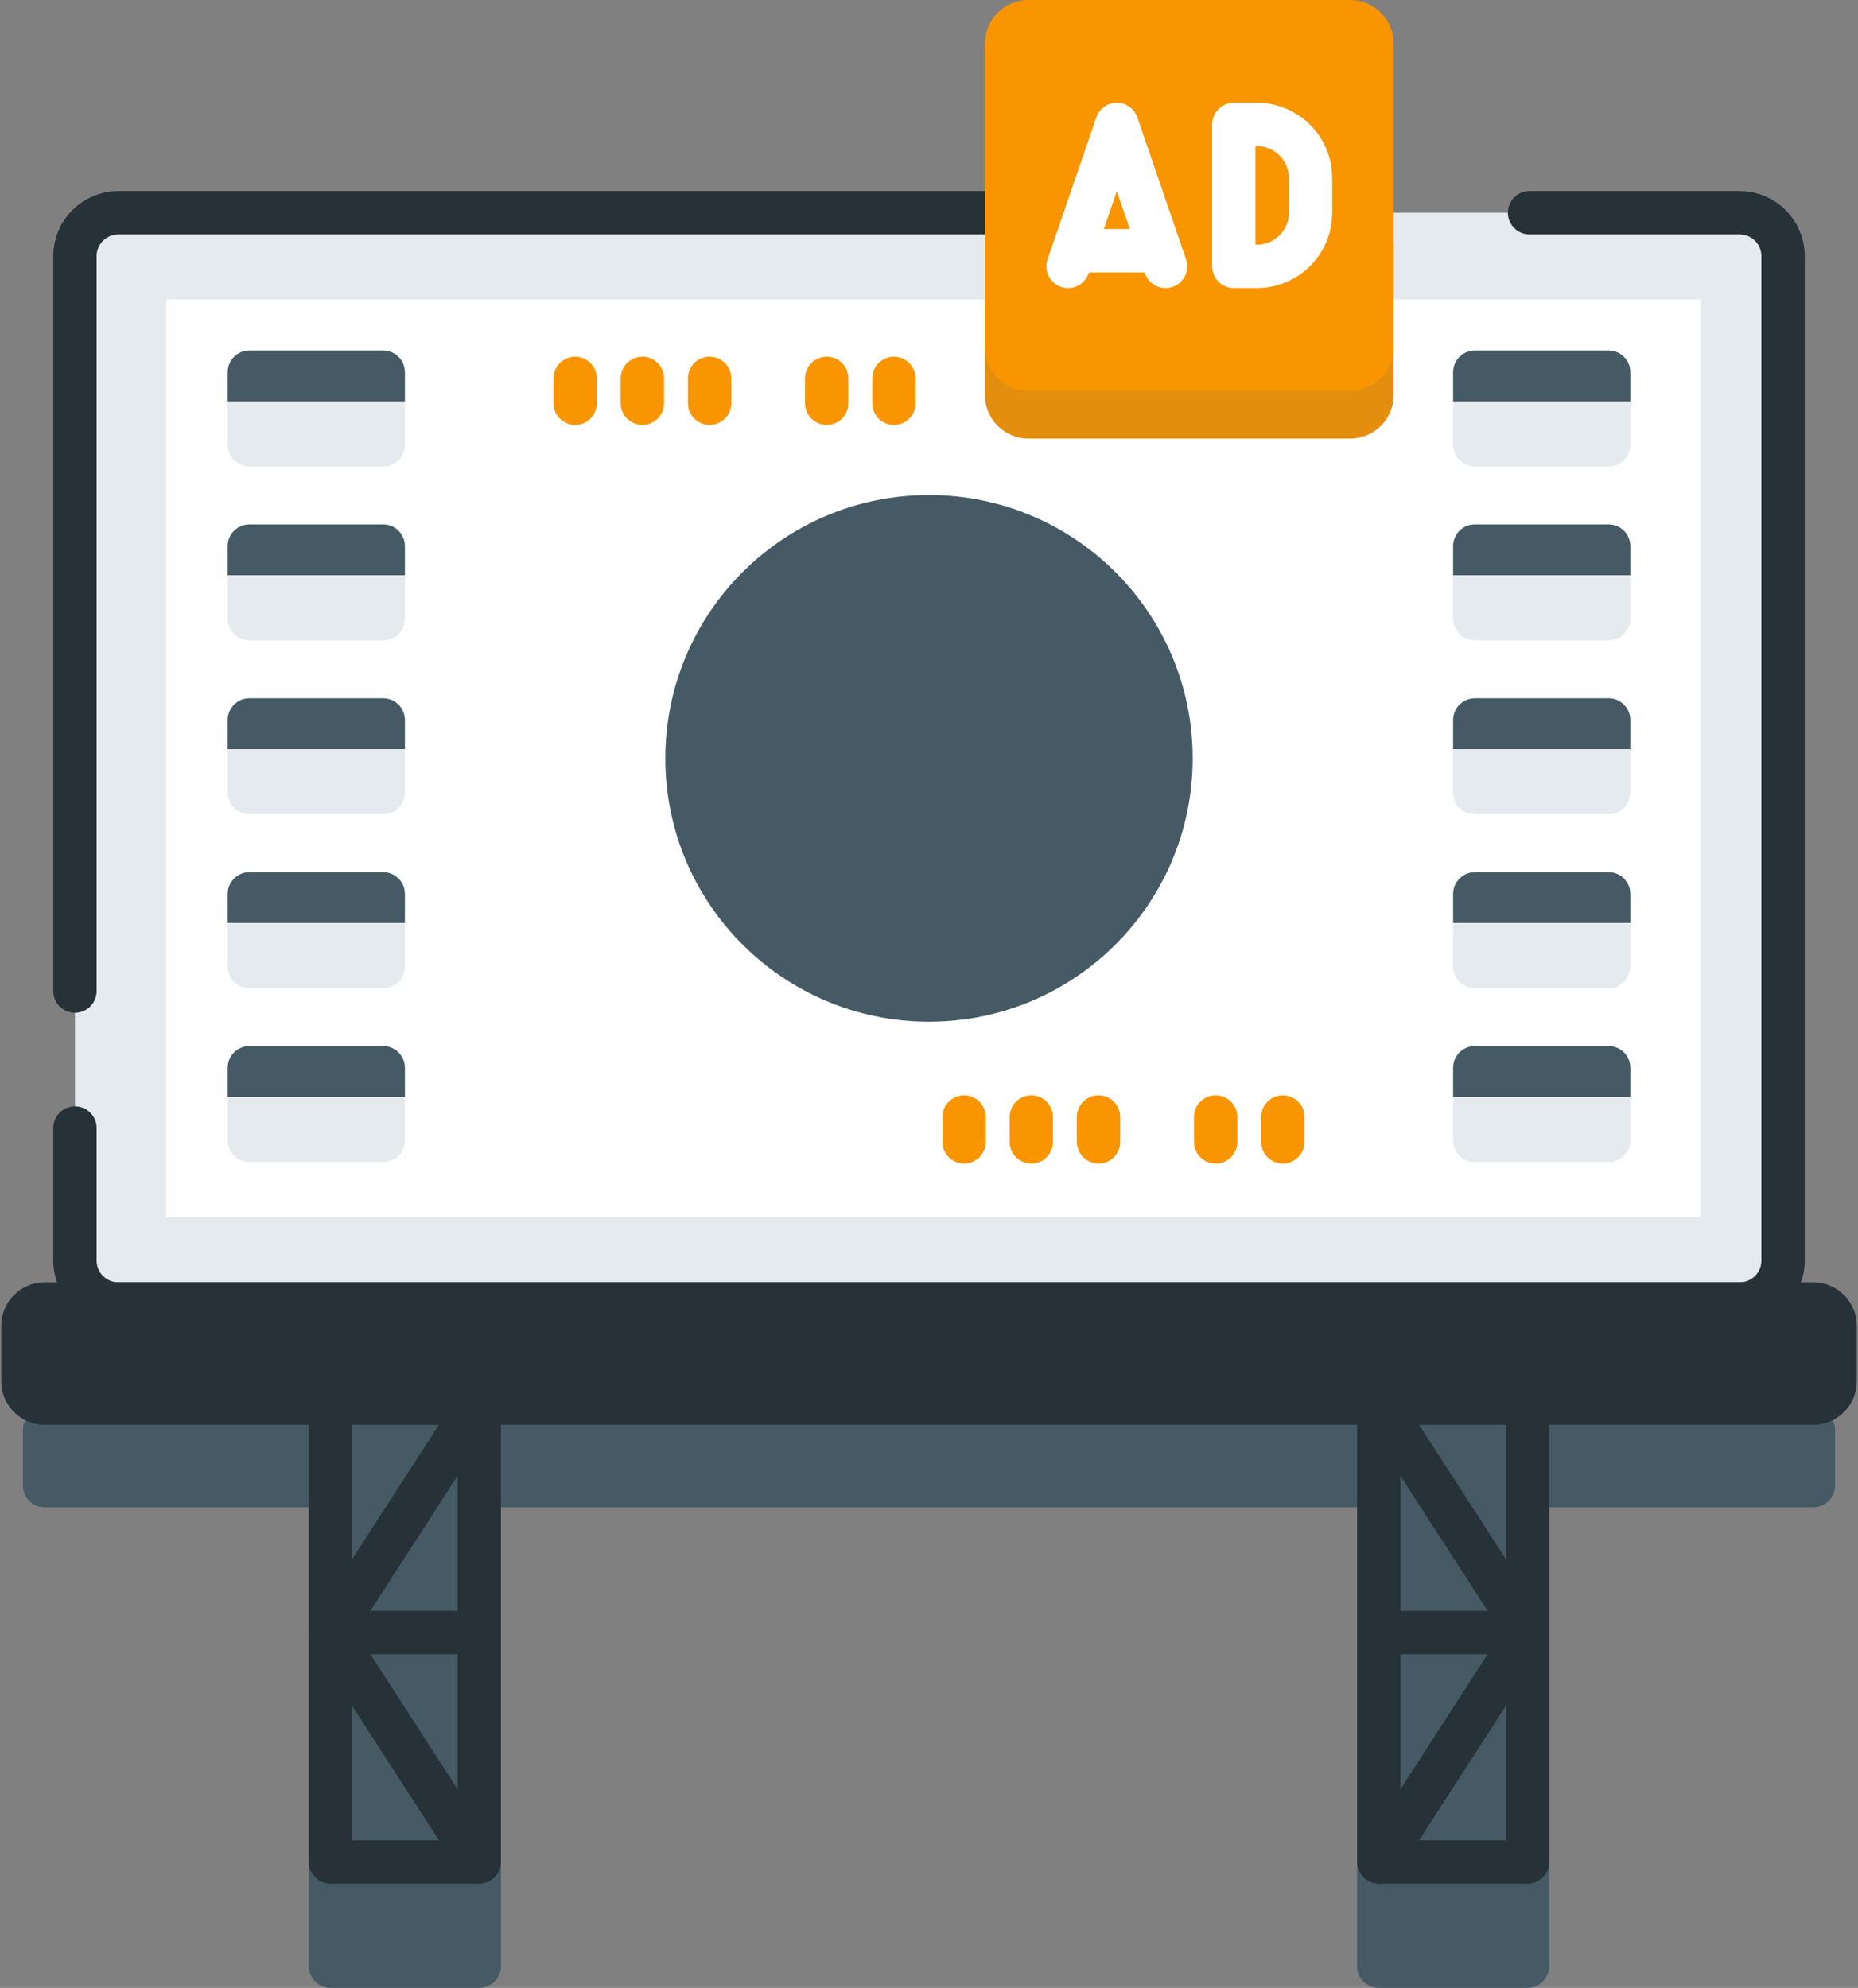 <?xml version="1.0" encoding="UTF-8"?><svg width="243px" height="260px" viewBox="0 0 243 260" version="1.1" xmlns="http://www.w3.org/2000/svg" xmlns:xlink="http://www.w3.org/1999/xlink"><rect x="0" y="0" width="243" height="260" fill="#808080" stroke="none"/><title>img-key trends</title><g id="Billboards" stroke="none" stroke-width="1" fill="none" fill-rule="evenodd"><g id="9_sm" transform="translate(-66, -157)"><g id="Group" transform="translate(69, 157)"><path d="M234.157,184.181 L224.512,184.181 C227.653,184.181 230.199,181.639 230.199,178.502 L230.199,47.134 C230.199,43.997 227.653,41.454 224.512,41.454 L12.488,41.454 C9.347,41.454 6.801,43.997 6.801,47.134 L6.801,178.502 C6.801,181.639 9.347,184.181 12.488,184.181 L2.843,184.181 C1.273,184.181 0,185.453 0,187.021 L0,194.299 C0,195.867 1.273,197.138 2.843,197.138 L37.389,197.138 L37.389,257.16 C37.389,258.728 38.662,260 40.232,260 L59.609,260 C59.612,260 59.615,260 59.618,260 C59.621,260 59.623,260 59.626,260 L59.674,260 C59.711,260 59.746,259.99 59.783,259.989 C59.881,259.983 59.979,259.975 60.076,259.959 C61.454,259.763 62.517,258.591 62.517,257.16 L62.517,197.138 L174.482,197.138 L174.482,257.16 C174.482,258.59 175.545,259.762 176.923,259.959 C177.02,259.975 177.118,259.983 177.216,259.989 C177.253,259.99 177.287,260 177.325,260 L177.373,260 C177.376,260 177.378,260 177.381,260 C177.384,260 177.386,260 177.39,260 L196.766,260 C198.337,260 199.61,258.728 199.61,257.16 L199.61,197.138 L234.156,197.138 C235.726,197.138 236.999,195.867 236.999,194.299 L236.999,187.021 C236.999,185.452 235.727,184.181 234.157,184.181 Z" id="Shape" fill="#455A64" fill-rule="nonzero"/><g transform="translate(0, 27.824)"><g transform="translate(40.233, 155.683)" stroke="#263238" stroke-linecap="round" stroke-linejoin="round" stroke-width="5.67"><g transform="translate(0, 0.001)"><rect id="Rectangle" x="0" y="0" width="19.441" height="60.021"/><line x1="19.382" y1="60.021" x2="0" y2="30.01" id="Path"/><line x1="0" y1="30.01" x2="19.382" y2="0" id="Path"/><line x1="0" y1="30.01" x2="19.382" y2="30.01" id="Path"/></g><g transform="translate(137.094, -0)"><polygon id="Rectangle" transform="translate(9.72, 30.011) rotate(-180) translate(-9.72, -30.011)" points="8.97164967e-10 2.90847684e-10 19.441 2.9012881e-10 19.441 60.021 8.94942795e-10 60.021"/><line x1="0.058" y1="60.022" x2="19.44" y2="30.011" id="Path"/><line x1="19.44" y1="30.011" x2="0.058" y2="0.001" id="Path"/><line x1="19.44" y1="30.011" x2="0.058" y2="30.011" id="Path"/></g></g><g transform="translate(6.801, 0)"><path d="M217.711,142.727 L5.686,142.727 C2.546,142.727 0,140.184 0,137.048 L0,5.679 C0,2.543 2.546,0 5.686,0 L217.711,0 C220.852,0 223.398,2.543 223.398,5.679 L223.398,137.048 C223.398,140.184 220.852,142.727 217.711,142.727 Z" id="Path" fill="#E4EAEE" fill-rule="nonzero"/><rect id="Rectangle" fill="#FFFFFF" fill-rule="nonzero" x="11.941" y="11.359" width="200.653" height="120.012"/><path d="M172.465,3.976 L172.465,23.859 C172.465,26.994 169.923,29.539 166.778,29.539 L124.704,29.539 C121.559,29.539 119.012,26.994 119.012,23.859 L119.012,3.976 L172.465,3.976 Z" id="Path" fill="#E38E0E"/><path d="M118.854,0 L5.686,0 C2.546,0 0,2.543 0,5.679 L0,101.799" id="Path" stroke="#263238" stroke-width="5.67" stroke-linecap="round" stroke-linejoin="round"/><path d="M0,119.71 L0,137.048 C0,140.184 2.546,142.727 5.686,142.727 L217.711,142.727 C220.852,142.727 223.398,140.184 223.398,137.048 L223.398,5.679 C223.398,2.543 220.852,0 217.711,0 L190.241,0" id="Path" stroke="#263238" stroke-width="5.67" stroke-linecap="round" stroke-linejoin="round"/></g><path d="M234.157,155.684 L2.843,155.684 C1.273,155.684 0,154.412 0,152.844 L0,145.567 C0,143.999 1.273,142.727 2.843,142.727 L234.157,142.727 C235.727,142.727 237,143.999 237,145.567 L237,152.844 C237,154.412 235.727,155.684 234.157,155.684 Z" id="Path" fill="#263238" fill-rule="nonzero"/><path d="M234.157,155.684 L2.843,155.684 C1.273,155.684 0,154.412 0,152.844 L0,145.567 C0,143.999 1.273,142.727 2.843,142.727 L234.157,142.727 C235.727,142.727 237,143.999 237,145.567 L237,152.844 C237,154.412 235.727,155.684 234.157,155.684 Z" id="Path" stroke="#263238" stroke-width="5.67" stroke-linecap="round" stroke-linejoin="round"/></g><g transform="translate(84.016, 64.746)" fill="#455A64" fill-rule="nonzero" id="Oval"><ellipse cx="34.484" cy="34.441" rx="34.484" ry="34.441"/></g><g transform="translate(26.778, 45.844)" fill-rule="nonzero" id="Path"><g><g fill="#E4EAEE"><path d="M20.333,15.162 L2.843,15.162 C1.273,15.162 0,13.891 0,12.323 L0,2.84 C0,1.272 1.273,0 2.843,0 L20.333,0 C21.903,0 23.176,1.272 23.176,2.84 L23.176,12.323 C23.176,13.891 21.903,15.162 20.333,15.162 Z"/><path d="M20.333,37.906 L2.843,37.906 C1.273,37.906 0,36.635 0,35.067 L0,25.584 C0,24.015 1.273,22.744 2.843,22.744 L20.333,22.744 C21.903,22.744 23.176,24.015 23.176,25.584 L23.176,35.067 C23.176,36.635 21.903,37.906 20.333,37.906 Z"/><path d="M20.333,60.65 L2.843,60.65 C1.273,60.65 0,59.378 0,57.81 L0,48.327 C0,46.759 1.273,45.488 2.843,45.488 L20.333,45.488 C21.903,45.488 23.176,46.759 23.176,48.327 L23.176,57.81 C23.176,59.378 21.903,60.65 20.333,60.65 Z"/><path d="M20.333,83.394 L2.843,83.394 C1.273,83.394 0,82.122 0,80.554 L0,71.071 C0,69.503 1.273,68.231 2.843,68.231 L20.333,68.231 C21.903,68.231 23.176,69.503 23.176,71.071 L23.176,80.554 C23.176,82.122 21.903,83.394 20.333,83.394 Z"/><path d="M20.333,106.138 L2.843,106.138 C1.273,106.138 0,104.866 0,103.298 L0,93.815 C0,92.247 1.273,90.975 2.843,90.975 L20.333,90.975 C21.903,90.975 23.176,92.247 23.176,93.815 L23.176,103.298 C23.176,104.866 21.903,106.138 20.333,106.138 Z"/></g><g fill="#455A64"><path d="M20.333,0 L2.843,0 C1.273,0 0,1.272 0,2.84 L0,6.643 L23.176,6.643 L23.176,2.84 C23.176,1.271 21.903,0 20.333,0 Z"/><path d="M20.333,22.744 L2.843,22.744 C1.273,22.744 0,24.015 0,25.584 L0,29.387 L23.176,29.387 L23.176,25.584 C23.176,24.015 21.903,22.744 20.333,22.744 Z"/><path d="M20.333,45.488 L2.843,45.488 C1.273,45.488 0,46.759 0,48.327 L0,52.131 L23.176,52.131 L23.176,48.327 C23.176,46.759 21.903,45.488 20.333,45.488 Z"/><path d="M20.333,68.231 L2.843,68.231 C1.273,68.231 0,69.503 0,71.071 L0,74.874 L23.176,74.874 L23.176,71.071 C23.176,69.503 21.903,68.231 20.333,68.231 Z"/><path d="M20.333,90.975 L2.843,90.975 C1.273,90.975 0,92.247 0,93.815 L0,97.618 L23.176,97.618 L23.176,93.815 C23.176,92.247 21.903,90.975 20.333,90.975 Z"/></g></g><g transform="translate(160.269, 0)"><g fill="#E4EAEE"><path d="M20.333,15.162 L2.843,15.162 C1.273,15.162 0,13.891 0,12.323 L0,2.84 C0,1.272 1.273,0 2.843,0 L20.333,0 C21.903,0 23.176,1.272 23.176,2.84 L23.176,12.323 C23.176,13.891 21.903,15.162 20.333,15.162 Z"/><path d="M20.333,37.906 L2.843,37.906 C1.273,37.906 0,36.635 0,35.067 L0,25.584 C0,24.015 1.273,22.744 2.843,22.744 L20.333,22.744 C21.903,22.744 23.176,24.015 23.176,25.584 L23.176,35.067 C23.176,36.635 21.903,37.906 20.333,37.906 Z"/><path d="M20.333,60.65 L2.843,60.65 C1.273,60.65 0,59.378 0,57.81 L0,48.327 C0,46.759 1.273,45.488 2.843,45.488 L20.333,45.488 C21.903,45.488 23.176,46.759 23.176,48.327 L23.176,57.81 C23.176,59.378 21.903,60.65 20.333,60.65 Z"/><path d="M20.333,83.394 L2.843,83.394 C1.273,83.394 0,82.122 0,80.554 L0,71.071 C0,69.503 1.273,68.231 2.843,68.231 L20.333,68.231 C21.903,68.231 23.176,69.503 23.176,71.071 L23.176,80.554 C23.176,82.122 21.903,83.394 20.333,83.394 Z"/><path d="M20.333,106.138 L2.843,106.138 C1.273,106.138 0,104.866 0,103.298 L0,93.815 C0,92.247 1.273,90.975 2.843,90.975 L20.333,90.975 C21.903,90.975 23.176,92.247 23.176,93.815 L23.176,103.298 C23.176,104.866 21.903,106.138 20.333,106.138 Z"/></g><g fill="#455A64"><path d="M20.333,0 L2.843,0 C1.273,0 0,1.272 0,2.84 L0,6.643 L23.176,6.643 L23.176,2.84 C23.176,1.271 21.903,0 20.333,0 Z"/><path d="M20.333,22.744 L2.843,22.744 C1.273,22.744 0,24.015 0,25.584 L0,29.387 L23.176,29.387 L23.176,25.584 C23.176,24.015 21.903,22.744 20.333,22.744 Z"/><path d="M20.333,45.488 L2.843,45.488 C1.273,45.488 0,46.759 0,48.327 L0,52.131 L23.176,52.131 L23.176,48.327 C23.176,46.759 21.903,45.488 20.333,45.488 Z"/><path d="M20.333,68.231 L2.843,68.231 C1.273,68.231 0,69.503 0,71.071 L0,74.874 L23.176,74.874 L23.176,71.071 C23.176,69.503 21.903,68.231 20.333,68.231 Z"/><path d="M20.333,90.975 L2.843,90.975 C1.273,90.975 0,92.247 0,93.815 L0,97.618 L23.176,97.618 L23.176,93.815 C23.176,92.247 21.903,90.975 20.333,90.975 Z"/></g></g></g><g transform="translate(71.937, 49.488)" id="Path" stroke="#F99500" stroke-linecap="round" stroke-linejoin="round" stroke-width="5.67"><g><line x1="0.284" y1="0" x2="0.284" y2="3.255"/><g transform="translate(8.793, 0)"><line x1="0.284" y1="0" x2="0.284" y2="3.255"/><line x1="9.077" y1="0" x2="9.077" y2="3.255"/></g><g transform="translate(32.898, 0)"><line x1="0.284" y1="0" x2="0.284" y2="3.255"/><line x1="9.077" y1="0" x2="9.077" y2="3.255"/></g></g><g transform="translate(50.866, 96.604)"><line x1="0.284" y1="0" x2="0.284" y2="3.255"/><g transform="translate(8.793, 0)"><line x1="0.284" y1="0" x2="0.284" y2="3.255"/><line x1="9.077" y1="0" x2="9.077" y2="3.255"/></g><g transform="translate(32.898, 0)"><line x1="0.284" y1="0" x2="0.284" y2="3.255"/><line x1="9.077" y1="0" x2="9.077" y2="3.255"/></g></g></g><g transform="translate(125.816, 0)" id="Path"><g fill="#F99500"><path d="M47.765,51.115 L5.688,51.115 C2.546,51.115 0,48.572 0,45.435 L0,5.681 C0,2.543 2.546,0 5.688,0 L47.765,0 C50.907,0 53.453,2.543 53.453,5.681 L53.453,45.435 C53.452,48.572 50.907,51.115 47.765,51.115 Z"/></g><g transform="translate(10.873, 16.273)" stroke="#FFFFFF" stroke-linecap="round" stroke-linejoin="round" stroke-width="5.67"><path d="M21.675,18.569 L21.675,0 L24.684,0 C28.562,0 31.706,3.14 31.706,7.012 L31.706,11.557 C31.706,15.429 28.562,18.569 24.684,18.569 L21.675,18.569 L21.675,18.569 Z"/><g><polyline points="0 18.569 6.373 0 12.747 18.569"/><line x1="1.259" y1="16.525" x2="11.488" y2="16.525"/></g></g></g></g></g></g></svg>